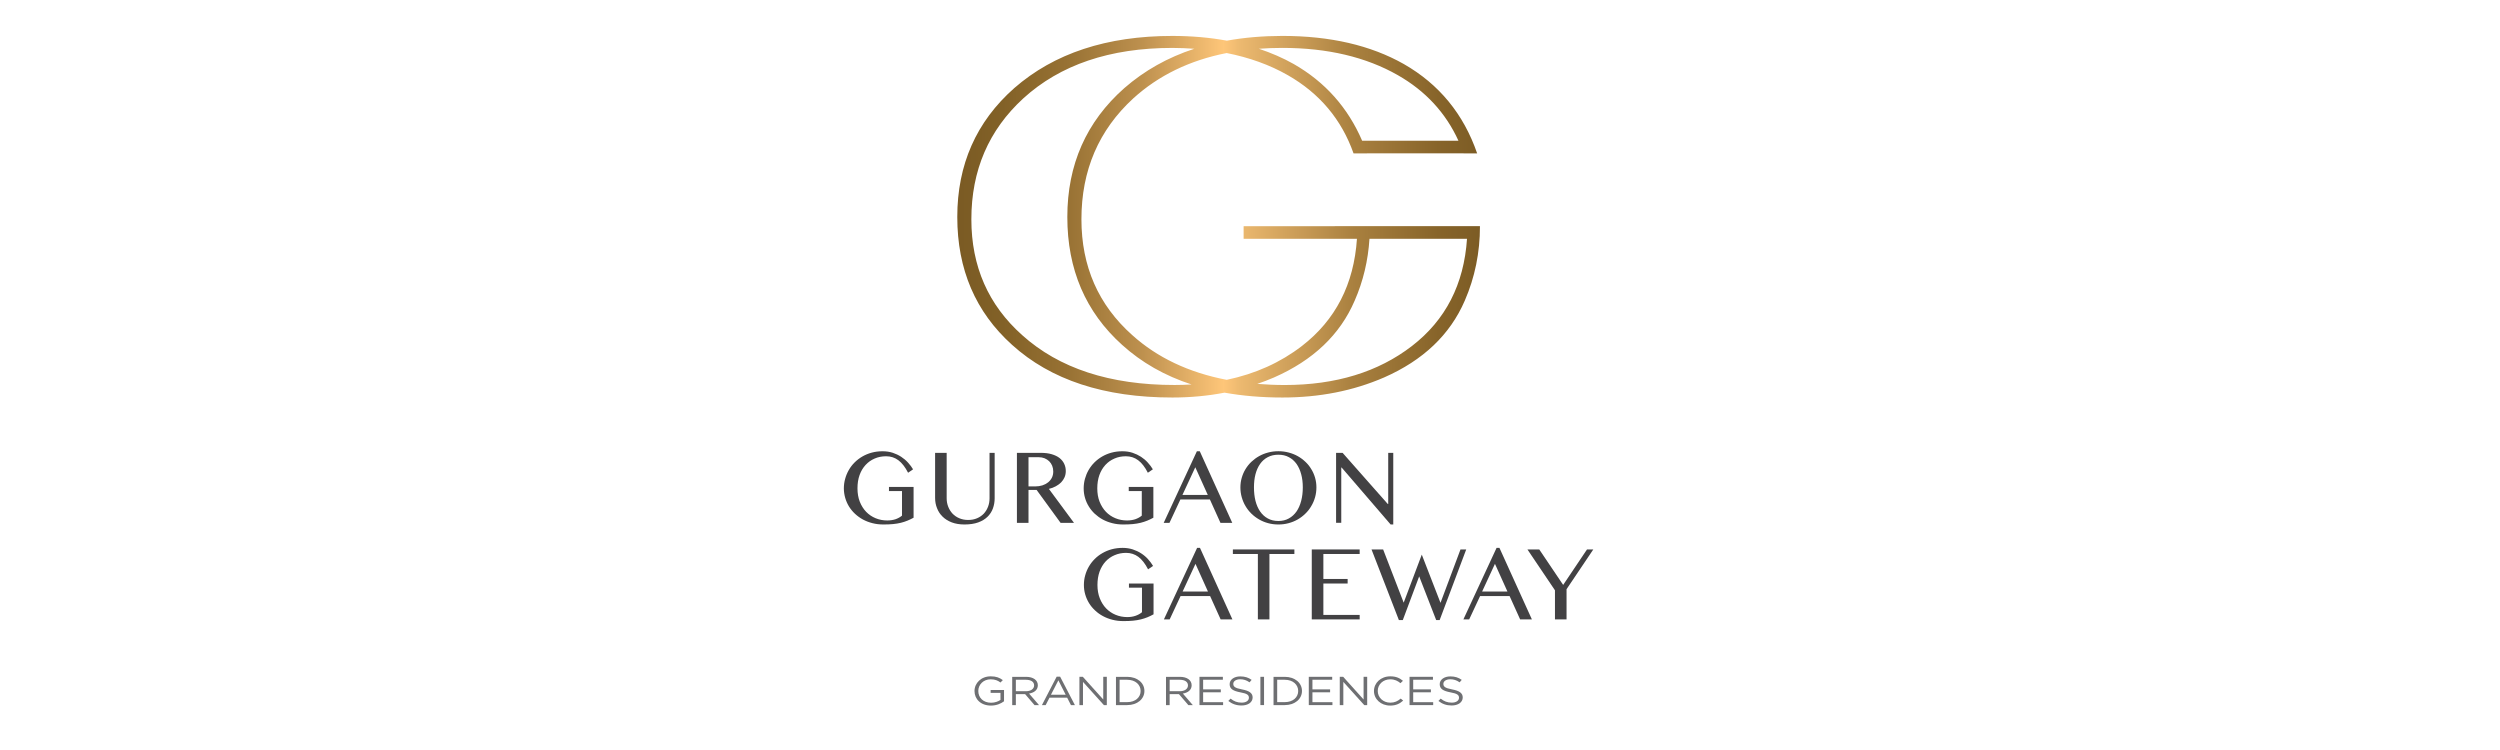 <?xml version="1.0" encoding="utf-8"?>
<!-- Generator: Adobe Illustrator 16.0.0, SVG Export Plug-In . SVG Version: 6.00 Build 0)  -->
<!DOCTYPE svg PUBLIC "-//W3C//DTD SVG 1.1//EN" "http://www.w3.org/Graphics/SVG/1.1/DTD/svg11.dtd">
<svg version="1.1" id="Layer_1" xmlns="http://www.w3.org/2000/svg" xmlns:xlink="http://www.w3.org/1999/xlink" x="0px" y="0px"
	 width="150px" height="45px" viewBox="0 0 150 45" enable-background="new 0 0 150 45" xml:space="preserve">
<g>
	<defs>
		<path id="SVGID_1_" d="M75.437,23.033c0.338-0.116,0.672-0.24,0.998-0.383c2.352-1.031,3.966-2.566,4.844-4.608
			c0.513-1.171,0.806-2.411,0.889-3.712h5.852c-0.183,2.729-1.283,4.871-3.304,6.431c-2.021,1.558-4.568,2.34-7.638,2.34
			C76.513,23.101,75.967,23.074,75.437,23.033 M61.329,20.106c-2.031-1.811-3.047-4.126-3.047-6.947
			c0-2.935,1.039-5.352,3.118-7.258c2.212-2.013,5.192-3.026,8.94-3.026c0.452,0,0.89,0.021,1.319,0.051
			c-1.595,0.522-2.995,1.309-4.199,2.36c-2.281,2.015-3.42,4.594-3.42,7.735c0,3.141,1.094,5.699,3.285,7.67
			c1.168,1.057,2.557,1.851,4.167,2.376c-0.331,0.02-0.669,0.032-1.015,0.032C66.591,23.101,63.542,22.1,61.329,20.106
			 M77.623,3.841c-0.649-0.367-1.35-0.667-2.092-0.916c0.457-0.032,0.928-0.051,1.41-0.051c2.711,0,5.021,0.549,6.928,1.635
			c1.663,0.949,2.877,2.262,3.638,3.936h-5.778C80.873,6.459,79.51,4.921,77.623,3.841 M73.612,2.44
			c-1.019-0.188-2.108-0.284-3.273-0.284c-3.929,0-7.09,1.041-9.482,3.129c-2.281,2.015-3.42,4.594-3.42,7.735
			c0,3.141,1.094,5.699,3.286,7.67c2.326,2.107,5.531,3.161,9.617,3.161c1.088,0,2.132-0.098,3.132-0.291
			c1.079,0.193,2.233,0.291,3.471,0.291c2.215,0,4.244-0.398,6.099-1.202c2.348-1.031,3.96-2.566,4.844-4.608
			c0.607-1.396,0.912-2.887,0.912-4.471h-6.603H79.04h-4.423v0.759h4.423h2.377c-0.183,2.729-1.283,4.871-3.303,6.431
			c-1.291,0.995-2.795,1.67-4.511,2.03c-2.274-0.436-4.167-1.331-5.67-2.685c-2.032-1.811-3.047-4.126-3.047-6.947
			c0-2.935,1.037-5.352,3.114-7.258c1.512-1.372,3.377-2.28,5.6-2.718c1.353,0.269,2.578,0.705,3.666,1.327
			c1.908,1.09,3.226,2.654,3.947,4.695h0.813l-0.001-0.002h5.791v0.002h0.813c-0.813-2.36-2.281-4.15-4.404-5.364
			c-1.987-1.123-4.414-1.685-7.283-1.685C75.763,2.157,74.654,2.251,73.612,2.44"/>
	</defs>
	<clipPath id="SVGID_2_">
		<use xlink:href="#SVGID_1_"  overflow="visible"/>
	</clipPath>
	
		<linearGradient id="SVGID_3_" gradientUnits="userSpaceOnUse" x1="-319.637" y1="418.736" x2="-319.405" y2="418.736" gradientTransform="matrix(135.07 0 0 -135.07 43231 56571.875)">
		<stop  offset="0" style="stop-color:#7B5B24"/>
		<stop  offset="0.08" style="stop-color:#826127"/>
		<stop  offset="0.2" style="stop-color:#977133"/>
		<stop  offset="0.345" style="stop-color:#BD904E"/>
		<stop  offset="0.501" style="stop-color:#FEC679"/>
		<stop  offset="0.536" style="stop-color:#EBB86F"/>
		<stop  offset="0.75" style="stop-color:#A9803F"/>
		<stop  offset="0.911" style="stop-color:#87642A"/>
		<stop  offset="1" style="stop-color:#7B5B24"/>
	</linearGradient>
	<rect x="57.436" y="2.157" clip-path="url(#SVGID_2_)" fill="url(#SVGID_3_)" width="31.36" height="21.696"/>
</g>
<path fill="#424143" d="M53.168,27.376c-0.25,0-0.479,0.044-0.69,0.137c-0.208,0.089-0.391,0.218-0.544,0.385
	c-0.154,0.168-0.274,0.367-0.359,0.605c-0.086,0.238-0.126,0.504-0.126,0.8c0,0.295,0.046,0.563,0.138,0.799
	c0.094,0.236,0.22,0.438,0.38,0.605c0.161,0.167,0.35,0.295,0.567,0.385c0.218,0.091,0.451,0.136,0.701,0.136
	c0.18,0,0.346-0.026,0.493-0.073c0.147-0.052,0.277-0.121,0.392-0.217v-1.473h-0.782v-0.25h1.477v1.848
	c-0.121,0.065-0.243,0.126-0.366,0.175c-0.12,0.05-0.254,0.093-0.394,0.129c-0.143,0.035-0.299,0.061-0.472,0.078
	c-0.17,0.017-0.364,0.024-0.58,0.024c-0.228,0-0.444-0.024-0.652-0.078c-0.206-0.051-0.397-0.125-0.572-0.219
	c-0.175-0.096-0.333-0.209-0.475-0.341c-0.143-0.132-0.262-0.28-0.363-0.44c-0.098-0.161-0.174-0.333-0.227-0.517
	c-0.053-0.185-0.082-0.375-0.082-0.571s0.026-0.391,0.079-0.576c0.051-0.188,0.124-0.362,0.22-0.528
	c0.094-0.165,0.209-0.316,0.348-0.454c0.138-0.137,0.293-0.255,0.464-0.355c0.172-0.099,0.359-0.178,0.563-0.232
	c0.202-0.055,0.421-0.082,0.649-0.082c0.219,0,0.421,0.03,0.608,0.09c0.184,0.061,0.353,0.141,0.507,0.241
	c0.152,0.1,0.288,0.213,0.408,0.345c0.12,0.131,0.22,0.265,0.307,0.407l-0.299,0.206c-0.175-0.341-0.37-0.591-0.583-0.75
	C53.689,27.455,53.444,27.376,53.168,27.376"/>
<path fill="#424143" d="M56.105,27.171H56.8v2.726c0,0.181,0.031,0.348,0.092,0.504c0.061,0.157,0.148,0.297,0.259,0.416
	c0.114,0.117,0.248,0.212,0.408,0.278c0.157,0.068,0.335,0.103,0.531,0.103c0.198,0,0.376-0.034,0.534-0.103
	c0.158-0.066,0.292-0.161,0.405-0.278c0.11-0.119,0.194-0.259,0.254-0.416c0.06-0.156,0.089-0.323,0.089-0.504v-2.726h0.307v2.726
	c0,0.214-0.035,0.417-0.104,0.607c-0.068,0.189-0.175,0.355-0.322,0.5c-0.146,0.144-0.332,0.258-0.563,0.341
	c-0.228,0.082-0.502,0.124-0.823,0.124c-0.284,0-0.537-0.042-0.756-0.124c-0.219-0.083-0.404-0.198-0.552-0.343
	c-0.15-0.144-0.261-0.313-0.336-0.508c-0.078-0.191-0.117-0.396-0.117-0.613V27.171z"/>
<path fill="#424143" d="M61.016,27.171h1.431c0.25,0,0.469,0.027,0.656,0.082c0.187,0.056,0.343,0.13,0.468,0.227
	c0.124,0.099,0.218,0.214,0.281,0.349c0.063,0.132,0.095,0.279,0.095,0.437c0,0.13-0.025,0.254-0.072,0.367
	c-0.05,0.113-0.118,0.216-0.206,0.308c-0.091,0.09-0.197,0.169-0.321,0.236c-0.125,0.068-0.263,0.121-0.415,0.156l1.506,2.038
	h-0.804l-1.438-1.975h-0.487v1.975h-0.695V27.171z M61.711,29.185h0.401c0.156,0,0.3-0.021,0.432-0.063
	c0.131-0.042,0.245-0.103,0.343-0.181c0.096-0.078,0.172-0.172,0.227-0.281c0.054-0.11,0.081-0.235,0.081-0.369
	c0-0.126-0.022-0.242-0.065-0.348c-0.044-0.104-0.103-0.195-0.181-0.27c-0.079-0.075-0.169-0.133-0.276-0.178
	c-0.108-0.042-0.225-0.063-0.351-0.063h-0.612V29.185z"/>
<path fill="#424143" d="M67.554,27.376c-0.25,0-0.479,0.044-0.688,0.137c-0.21,0.089-0.392,0.218-0.545,0.385
	c-0.152,0.168-0.273,0.367-0.358,0.605c-0.084,0.238-0.126,0.504-0.126,0.8c0,0.295,0.045,0.563,0.138,0.799
	c0.094,0.236,0.221,0.438,0.38,0.605c0.16,0.167,0.348,0.295,0.567,0.385c0.216,0.091,0.451,0.136,0.699,0.136
	c0.182,0,0.347-0.026,0.493-0.073c0.147-0.052,0.277-0.121,0.393-0.217v-1.473h-0.782v-0.25h1.477v1.848
	c-0.121,0.065-0.243,0.126-0.365,0.175c-0.123,0.05-0.254,0.093-0.396,0.129c-0.142,0.035-0.299,0.061-0.469,0.078
	c-0.172,0.017-0.365,0.024-0.582,0.024c-0.227,0-0.445-0.024-0.651-0.078c-0.206-0.051-0.397-0.125-0.572-0.219
	c-0.175-0.096-0.333-0.209-0.476-0.341c-0.141-0.132-0.262-0.28-0.36-0.44c-0.101-0.161-0.176-0.333-0.23-0.517
	c-0.054-0.185-0.08-0.375-0.08-0.571s0.026-0.391,0.077-0.576c0.052-0.188,0.124-0.362,0.22-0.528
	c0.096-0.165,0.211-0.316,0.349-0.454c0.139-0.137,0.293-0.255,0.465-0.355c0.173-0.099,0.358-0.178,0.563-0.232
	c0.203-0.055,0.418-0.082,0.65-0.082c0.219,0,0.421,0.03,0.605,0.09c0.185,0.061,0.354,0.141,0.509,0.241
	c0.152,0.1,0.288,0.213,0.406,0.345c0.121,0.131,0.222,0.265,0.307,0.407l-0.301,0.206c-0.173-0.341-0.367-0.591-0.581-0.75
	C68.077,27.455,67.832,27.376,67.554,27.376"/>
<path fill="#424143" d="M71.986,27.074l1.949,4.296h-0.708l-0.633-1.401h-1.771l-0.654,1.401h-0.347l1.992-4.296H71.986z
	 M70.945,29.698h1.523l-0.75-1.662L70.945,29.698z"/>
<path fill="#424143" d="M76.703,31.469c-0.214,0-0.418-0.025-0.615-0.079c-0.195-0.053-0.377-0.127-0.544-0.225
	c-0.168-0.097-0.321-0.212-0.462-0.349c-0.137-0.136-0.255-0.285-0.351-0.45c-0.099-0.164-0.173-0.344-0.226-0.53
	c-0.054-0.19-0.081-0.384-0.081-0.592c0-0.2,0.027-0.393,0.081-0.579c0.053-0.183,0.127-0.358,0.226-0.518
	c0.096-0.159,0.214-0.308,0.351-0.438c0.141-0.132,0.293-0.246,0.462-0.34c0.167-0.095,0.35-0.167,0.544-0.218
	c0.197-0.053,0.401-0.078,0.615-0.078c0.215,0,0.418,0.025,0.614,0.078c0.196,0.051,0.379,0.123,0.548,0.218
	c0.168,0.094,0.321,0.208,0.459,0.34c0.14,0.13,0.258,0.278,0.352,0.438c0.1,0.159,0.175,0.335,0.229,0.518
	c0.054,0.187,0.08,0.379,0.08,0.579c0,0.202-0.026,0.398-0.08,0.59c-0.054,0.188-0.129,0.368-0.229,0.532
	c-0.094,0.165-0.212,0.314-0.352,0.45c-0.138,0.137-0.291,0.252-0.459,0.349c-0.169,0.098-0.352,0.172-0.548,0.225
	C77.121,31.443,76.918,31.469,76.703,31.469 M76.703,31.259c0.237,0,0.445-0.05,0.627-0.152c0.183-0.1,0.335-0.24,0.46-0.417
	c0.123-0.18,0.218-0.393,0.281-0.638c0.065-0.248,0.097-0.516,0.097-0.808c0-0.286-0.031-0.551-0.097-0.79
	c-0.063-0.24-0.158-0.447-0.281-0.622c-0.125-0.172-0.277-0.309-0.46-0.403c-0.182-0.1-0.39-0.146-0.627-0.146
	c-0.241,0-0.453,0.047-0.636,0.146c-0.184,0.095-0.336,0.231-0.458,0.403c-0.124,0.175-0.217,0.382-0.28,0.622
	c-0.062,0.239-0.091,0.504-0.091,0.79c0,0.292,0.029,0.56,0.091,0.808c0.063,0.245,0.156,0.458,0.28,0.638
	c0.122,0.177,0.274,0.317,0.458,0.417C76.25,31.209,76.462,31.259,76.703,31.259"/>
<polygon fill="#424143" points="80.165,27.171 80.555,27.171 83.266,30.239 83.293,30.239 83.293,27.171 83.596,27.171 
	83.596,31.469 83.438,31.469 80.5,28.054 80.476,28.054 80.476,31.37 80.165,31.37 "/>
<path fill="#424143" d="M67.566,33.172c-0.248,0-0.479,0.046-0.691,0.139c-0.208,0.088-0.389,0.215-0.544,0.383
	c-0.153,0.167-0.271,0.37-0.358,0.605c-0.084,0.237-0.126,0.504-0.126,0.8s0.046,0.561,0.14,0.799
	c0.093,0.237,0.22,0.439,0.379,0.605c0.162,0.166,0.351,0.295,0.568,0.385c0.217,0.091,0.451,0.137,0.702,0.137
	c0.181,0,0.344-0.025,0.492-0.076c0.145-0.05,0.277-0.12,0.391-0.215v-1.473h-0.782v-0.25h1.476v1.848
	c-0.121,0.066-0.242,0.126-0.363,0.175c-0.123,0.051-0.257,0.093-0.397,0.129c-0.141,0.034-0.298,0.062-0.47,0.078
	c-0.171,0.018-0.364,0.024-0.581,0.024c-0.226,0-0.443-0.024-0.65-0.078c-0.208-0.052-0.397-0.124-0.574-0.22
	c-0.174-0.093-0.332-0.206-0.475-0.342c-0.141-0.131-0.262-0.276-0.361-0.438c-0.098-0.161-0.175-0.334-0.228-0.518
	c-0.054-0.184-0.08-0.374-0.08-0.57c0-0.197,0.024-0.391,0.077-0.575c0.051-0.187,0.124-0.363,0.22-0.528s0.211-0.316,0.35-0.454
	c0.136-0.138,0.292-0.256,0.465-0.355c0.172-0.099,0.358-0.178,0.561-0.232c0.203-0.054,0.42-0.082,0.649-0.082
	c0.22,0,0.421,0.031,0.606,0.09c0.186,0.062,0.355,0.14,0.508,0.239c0.155,0.099,0.29,0.214,0.408,0.345
	c0.119,0.131,0.222,0.267,0.306,0.41l-0.3,0.203c-0.174-0.339-0.368-0.59-0.583-0.75C68.087,33.252,67.843,33.172,67.566,33.172"/>
<path fill="#424143" d="M71.998,32.871l1.947,4.294h-0.706l-0.632-1.4h-1.773l-0.654,1.4h-0.346l1.993-4.294H71.998z M70.956,35.494
	h1.522l-0.749-1.663L70.956,35.494z"/>
<polygon fill="#424143" points="77.663,32.967 77.663,33.239 76.166,33.239 76.166,37.164 75.472,37.164 75.472,33.239 
	73.972,33.239 73.972,32.967 "/>
<polygon fill="#424143" points="81.58,32.967 81.58,33.239 79.402,33.239 79.402,34.738 80.858,34.738 80.858,35.011 79.402,35.011 
	79.402,36.895 81.58,36.895 81.58,37.164 78.706,37.164 78.706,32.967 "/>
<polygon fill="#424143" points="82.988,32.967 84.221,36.16 85.307,33.277 86.43,36.171 87.629,32.967 87.973,32.967 86.38,37.202 
	86.17,37.202 85.151,34.582 84.169,37.202 83.932,37.202 82.291,32.967 "/>
<path fill="#424143" d="M89.966,32.871l1.948,4.294h-0.705l-0.633-1.4h-1.771l-0.654,1.4h-0.348l1.992-4.294H89.966z M88.926,35.494
	h1.521l-0.75-1.663L88.926,35.494z"/>
<polygon fill="#424143" points="92.356,32.967 93.79,35.095 95.22,32.967 95.598,32.967 93.993,35.353 93.993,37.164 93.298,37.164 
	93.298,35.418 91.646,32.967 "/>
<path fill="#6E6F72" d="M59.458,42.335c-0.61,0-0.988-0.387-0.988-0.874c0-0.47,0.391-0.881,0.976-0.881
	c0.326,0,0.529,0.082,0.724,0.226l-0.142,0.145c-0.15-0.114-0.316-0.192-0.591-0.192c-0.43,0-0.739,0.316-0.739,0.698
	c0,0.406,0.298,0.707,0.77,0.707c0.223,0,0.428-0.076,0.561-0.17v-0.421h-0.591v-0.175h0.804v0.679
	C60.058,42.217,59.786,42.335,59.458,42.335"/>
<path fill="#6E6F72" d="M62.07,42.306l-0.563-0.658h-0.556v0.658h-0.219v-1.696h0.836c0.427,0,0.702,0.2,0.702,0.505
	c0,0.283-0.222,0.449-0.527,0.498l0.598,0.693H62.07z M61.551,40.786h-0.6v0.688h0.597c0.291,0,0.499-0.131,0.499-0.352
	C62.047,40.913,61.864,40.786,61.551,40.786"/>
<path fill="#6E6F72" d="M64.494,42.306h-0.237l-0.228-0.447h-1.058l-0.231,0.447h-0.225l0.886-1.708h0.206L64.494,42.306z
	 M63.502,40.819l-0.445,0.866h0.885L63.502,40.819z"/>
<polygon fill="#6E6F72" points="66.195,40.609 66.409,40.609 66.409,42.306 66.234,42.306 64.979,40.914 64.979,42.306 
	64.765,42.306 64.765,40.609 64.97,40.609 66.195,41.969 "/>
<path fill="#6E6F72" d="M67.631,42.306h-0.673v-1.696h0.673c0.613,0,1.034,0.365,1.034,0.847
	C68.666,41.936,68.244,42.306,67.631,42.306 M67.631,40.786h-0.455v1.342h0.455c0.492,0,0.806-0.289,0.806-0.667
	C68.437,41.081,68.123,40.786,67.631,40.786"/>
<path fill="#6E6F72" d="M71.301,42.306l-0.565-0.658h-0.557v0.658H69.96v-1.696h0.836c0.428,0,0.703,0.2,0.703,0.505
	c0,0.283-0.222,0.449-0.527,0.498l0.596,0.693H71.301z M70.78,40.786h-0.601v0.688h0.599c0.292,0,0.5-0.131,0.5-0.352
	C71.278,40.913,71.094,40.786,70.78,40.786"/>
<polygon fill="#6E6F72" points="73.372,40.784 72.188,40.784 72.188,41.363 73.248,41.363 73.248,41.538 72.188,41.538 
	72.188,42.131 73.386,42.131 73.386,42.306 71.968,42.306 71.968,40.609 73.372,40.609 "/>
<path fill="#6E6F72" d="M74.524,41.365c0.433,0.082,0.634,0.222,0.634,0.482c0,0.295-0.278,0.482-0.665,0.482
	c-0.309,0-0.562-0.09-0.795-0.271l0.137-0.141c0.202,0.161,0.396,0.241,0.666,0.241c0.262,0,0.433-0.121,0.433-0.292
	c0-0.161-0.096-0.251-0.504-0.324c-0.447-0.085-0.652-0.212-0.652-0.492c0-0.272,0.268-0.466,0.637-0.466
	c0.283,0,0.486,0.068,0.683,0.208l-0.126,0.148c-0.181-0.13-0.362-0.184-0.562-0.184c-0.253,0-0.413,0.12-0.413,0.274
	C73.998,41.195,74.096,41.285,74.524,41.365"/>
<rect x="75.624" y="40.609" fill="#6E6F72" width="0.219" height="1.696"/>
<path fill="#6E6F72" d="M77.086,42.306h-0.674v-1.696h0.674c0.611,0,1.033,0.365,1.033,0.847
	C78.119,41.936,77.697,42.306,77.086,42.306 M77.086,40.786h-0.455v1.342h0.455c0.492,0,0.806-0.289,0.806-0.667
	C77.892,41.081,77.578,40.786,77.086,40.786"/>
<polygon fill="#6E6F72" points="79.932,40.784 78.746,40.784 78.746,41.363 79.806,41.363 79.806,41.538 78.746,41.538 
	78.746,42.131 79.946,42.131 79.946,42.306 78.527,42.306 78.527,40.609 79.932,40.609 "/>
<polygon fill="#6E6F72" points="81.815,40.609 82.031,40.609 82.031,42.306 81.855,42.306 80.6,40.914 80.6,42.306 80.386,42.306 
	80.386,40.609 80.591,40.609 81.815,41.969 "/>
<path fill="#6E6F72" d="M83.413,42.335c-0.562,0-0.975-0.386-0.975-0.874c0-0.484,0.411-0.881,0.981-0.881
	c0.354,0,0.565,0.108,0.758,0.269l-0.149,0.141c-0.163-0.136-0.347-0.231-0.611-0.231c-0.429,0-0.752,0.302-0.752,0.698
	c0,0.395,0.325,0.703,0.752,0.703c0.266,0,0.441-0.09,0.628-0.245l0.145,0.122C83.987,42.217,83.766,42.335,83.413,42.335"/>
<polygon fill="#6E6F72" points="85.977,40.784 84.792,40.784 84.792,41.363 85.853,41.363 85.853,41.538 84.792,41.538 
	84.792,42.131 85.991,42.131 85.991,42.306 84.572,42.306 84.572,40.609 85.977,40.609 "/>
<path fill="#6E6F72" d="M87.129,41.365c0.435,0.082,0.635,0.222,0.635,0.482c0,0.295-0.279,0.482-0.666,0.482
	c-0.308,0-0.561-0.09-0.792-0.271l0.135-0.141c0.202,0.161,0.396,0.241,0.667,0.241c0.261,0,0.433-0.121,0.433-0.292
	c0-0.161-0.097-0.251-0.507-0.324c-0.446-0.085-0.651-0.212-0.651-0.492c0-0.272,0.269-0.466,0.639-0.466
	c0.282,0,0.484,0.068,0.683,0.208l-0.127,0.148c-0.181-0.13-0.362-0.184-0.562-0.184c-0.252,0-0.413,0.12-0.413,0.274
	C86.602,41.195,86.701,41.285,87.129,41.365"/>
</svg>
